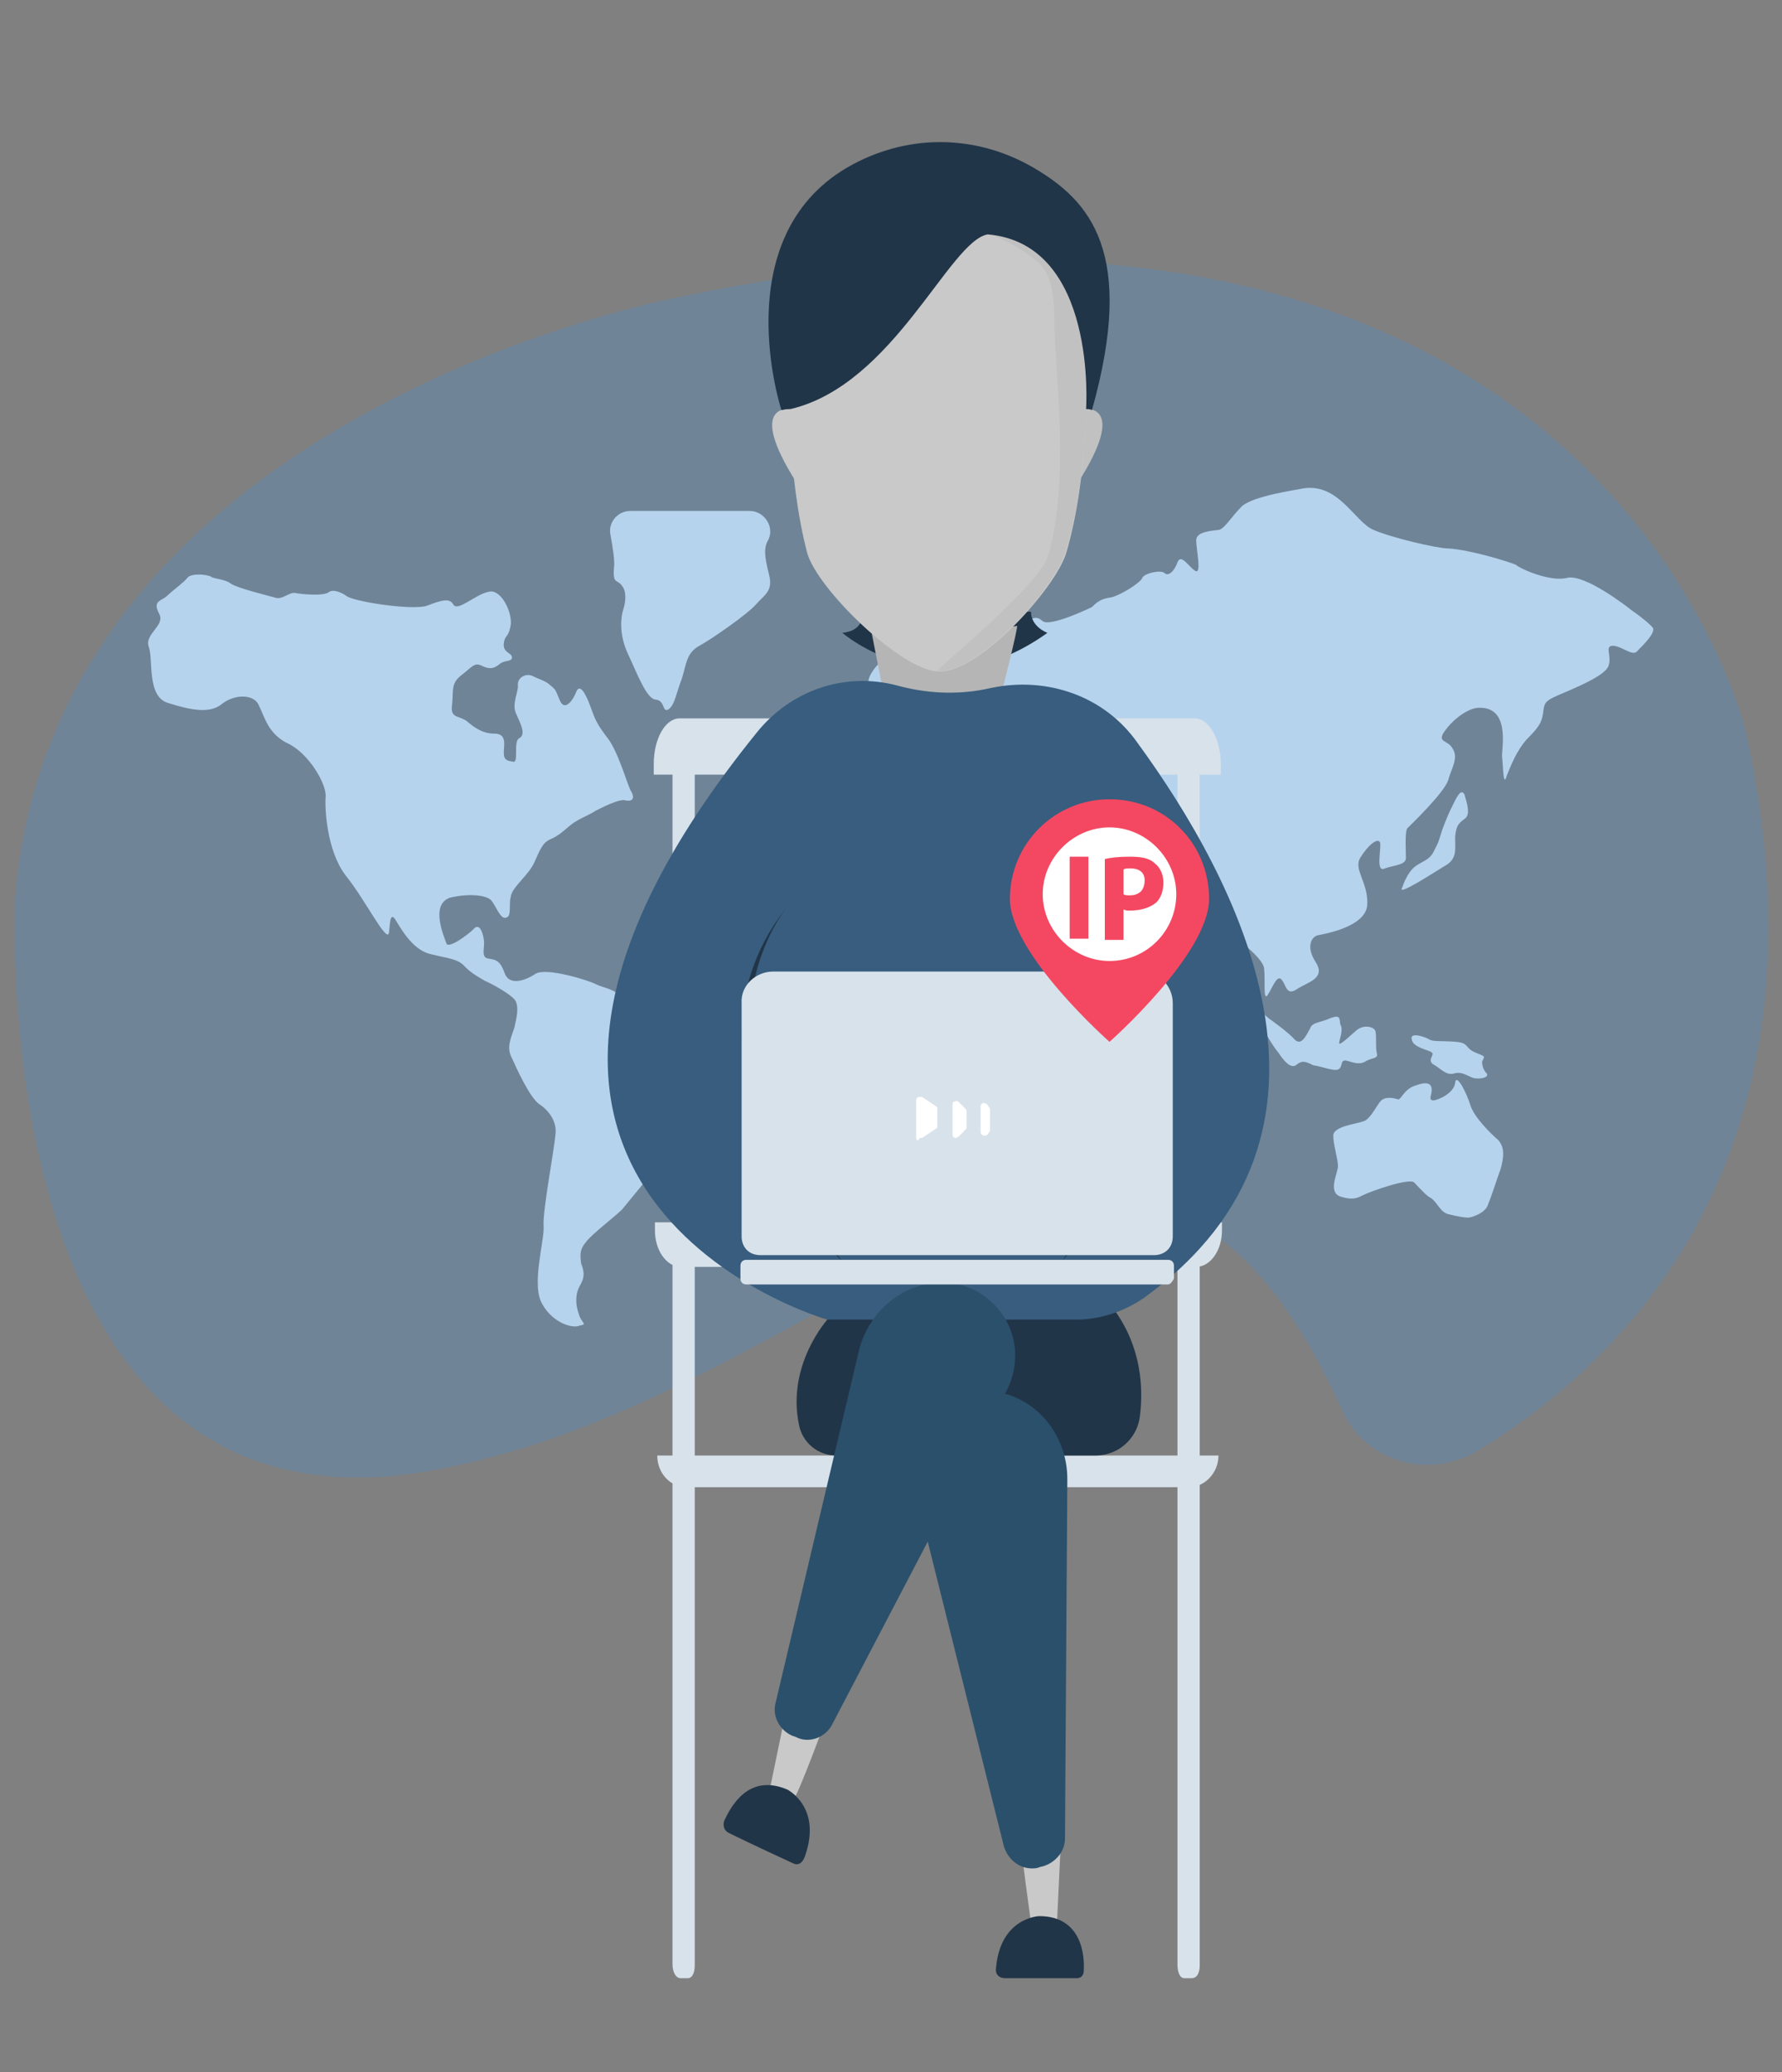 <?xml version="1.0" encoding="utf-8"?>
<!-- Generator: Adobe Illustrator 23.1.1, SVG Export Plug-In . SVG Version: 6.00 Build 0)  -->
<svg version="1.1" id="Capa_1" xmlns="http://www.w3.org/2000/svg" xmlns:xlink="http://www.w3.org/1999/xlink" x="0px" y="0px"
	 viewBox="0 0 152.1 176.8" style="enable-background:new 0 0 152.1 176.8;" xml:space="preserve">
<rect x="0" y="0" width="152.1" height="176.8" fill="#808080" stroke="none"/>
<style type="text/css">
	.st0{fill:#D8E2EB;}
	.st1{opacity:0.2;enable-background:new    ;}
	.st2{fill:#2C96F7;}
	.st3{fill:#213548;}
	.st4{fill:#C9C9C9;}
	.st5{fill:#C1C1C1;}
	.st6{fill:#B5B5B5;}
	.st7{fill:#385D7E;}
	.st8{fill:#2B506B;}
	.st9{fill:#FFFFFF;}
	.st10{fill:#F44862;}
</style>
<g>
	<g>
		<path class="st0" d="M56.1,88.1c-0.1-0.1-2.5-2.2-3-2.9c-0.5-0.8-1.6-0.9-2.2-1.2c-0.5-0.3-4.3-1.5-5.2-0.9c-0.9,0.6-2.2,1-2.6,0
			c-0.4-1.1-0.7-1.2-1.4-1.3c-0.7-0.1-0.3-0.9-0.4-1.6s-0.4-1.5-0.9-0.9c-0.4,0.4-2.1,1.7-2.3,1.2c-0.2-0.6-1.4-3.3,0.3-3.9
			c1.7-0.4,3.1-0.2,3.5,0.2c0.4,0.4,0.8,1.7,1.3,1.5c0.5-0.1,0.2-1.1,0.4-1.8c0.1-0.8,1.5-1.8,2-2.9c0.5-1.1,0.7-1.7,1.4-2
			c0.7-0.3,1.1-0.7,1.7-1.2s1.7-0.9,2.1-1.2c0.4-0.2,2.1-1.1,2.6-0.9c0.5,0.1,0.9-0.1,0.4-0.9c-0.4-0.9-1.1-3.4-2-4.5
			c-0.9-1.2-1-1.5-1.4-2.6c-0.4-1.1-0.9-2-1.2-1.3c-0.3,0.8-1,1.7-1.4,0.8c-0.4-0.9-0.3-0.9-0.8-1.3c-0.4-0.4-0.9-0.5-1.5-0.8
			s-1.3,0.1-1.3,0.7c0.1,0.6-0.6,1.7-0.1,2.6c0.4,0.9,0.8,1.7,0.2,2c-0.5,0.3,0,2.1-0.5,2S43,64.9,43,64.2c0-0.6,0.3-1.6-0.8-1.6
			c-1,0-1.7-0.5-2.4-1.1c-0.8-0.5-1.4-0.2-1.2-1.5c0.1-1.2-0.1-1.7,0.8-2.4c0.9-0.7,1.1-1.1,1.7-0.8c0.6,0.3,1,0.3,1.5-0.1
			c0.4-0.4,1.1-0.2,1.1-0.6c0-0.4-0.8-0.4-0.7-1.2c0.1-0.8,0.4-0.4,0.6-1.6c0.1-1.2-0.9-3.1-1.9-2.8c-1.1,0.2-2.6,1.7-3,1.1
			c-0.3-0.6-1-0.4-2.3,0.1c-1.3,0.4-6.5-0.4-6.9-0.9c0,0-0.9-0.6-1.4-0.3c-0.4,0.4-2.4,0.2-2.9,0.1c-0.5-0.1-1.1,0.6-1.7,0.4
			c-0.7-0.2-3.2-0.8-3.8-1.2c-0.5-0.4-1.5-0.4-1.7-0.6c-0.4-0.2-1.7-0.3-2,0.1c-0.3,0.4-1.3,1.1-1.8,1.6c-0.5,0.4-1.2,0.4-0.6,1.5
			c0.5,1-1.3,1.7-0.9,2.8s-0.2,4.3,1.7,4.8c1.9,0.6,3.5,0.9,4.5,0.1c1.1-0.9,2.8-0.9,3.2,0.1c0.5,1,0.8,2.5,2.6,3.3
			c1.7,0.9,3.1,3.3,3.1,4.4c-0.1,1.1,0.1,4.7,1.7,6.8c1.7,2.1,3.5,5.8,3.7,4.9c0.1-0.9,0.1-1.7,0.5-1.2c0.4,0.6,1.4,2.6,3,3
			c1.6,0.4,2.4,0.4,3,1.1c0.6,0.6,1.2,0.9,1.7,1.2c0.7,0.3,2.3,1.2,2.6,1.7c0.3,0.6,0.1,1.4-0.1,2.3c-0.3,0.9-0.7,1.7-0.2,2.6
			c0.4,0.9,1.5,3.3,2.3,3.9c0.8,0.5,1.6,1.5,1.4,2.7c-0.1,1.2-1.1,6.5-1,7.7s-1.1,5.1-0.1,6.7c0.9,1.6,2.6,2.1,3.2,1.8
			c0.7-0.1,0.1-0.2-0.1-1c-0.3-0.8-0.3-1.7,0.1-2.4s0.4-1.1,0.1-1.9c-0.1-0.8-0.1-1.2,0.4-1.8c0.4-0.6,2.5-2.2,3.1-2.8
			c0.6-0.7,4.4-5.5,5-5.8c0.5-0.4,1.7-1.3,2.1-2.8c0.4-1.5,1.7-4.4,0.8-5.2C59.7,88.7,56.1,88.2,56.1,88.1z"/>
		<path class="st0" d="M65.5,46.2C65.5,46.2,65.6,46.2,65.5,46.2c0.7-1.1-0.2-2.6-1.5-2.6H53.8c-1.1,0-1.9,1-1.7,2
			c0.2,1.1,0.4,2.3,0.3,2.9c-0.1,1.4,0.3,0.9,0.7,1.5c0.4,0.5,0.3,1.4,0.1,2c-0.2,0.6-0.4,2.1,0.4,3.8c0.8,1.7,1.6,3.9,2.4,3.9
			c0.8,0.1,0.5,1.2,1.1,0.8c0.5-0.4,0.6-1.3,1.1-2.6c0.4-1.3,0.4-2.2,1.5-2.8c1.1-0.6,4.1-2.7,4.8-3.5s1.4-1.1,1.2-2.3
			C65.4,48,65.1,47,65.5,46.2z"/>
		<path class="st0" d="M139.3,52.1c-0.5-0.4-4-3.1-5.5-2.8c-1.5,0.4-4.1-0.8-4.4-1.1c-0.4-0.2-3.9-1.3-5.8-1.4
			c-0.9,0-4.8-0.9-6.4-1.6s-3-4.1-6.1-3.5c-0.4,0.1-4.1,0.6-5.1,1.5c-0.9,0.9-1.4,1.8-1.9,2c-0.5,0.1-2,0.1-2,0.9
			c0,0.8,0.5,3-0.1,2.6c-0.6-0.4-1.2-1.5-1.5-0.7c-0.3,0.8-0.8,1.2-1.1,0.9c-0.3-0.3-1.7,0-1.9,0.4c-0.1,0.4-2,1.6-2.8,1.7
			c-0.8,0.1-1.2,0.5-1.5,0.8c-0.4,0.2-3.6,1.7-4.2,1.2c-0.6-0.5-0.8-0.2-1.2-0.1c0,0-1.2-0.2-1.8-1.1c-0.7-0.9-0.9-0.6-1.7-1.5
			c-0.8-0.9-1-1.7-1.7-1.3c-0.8,0.3-4.2,3.9-5.6,5.5c-1.3,1.6-3.7,3.2-2.6,4.4c1.2,1.2,1.7,1,1.9,1.6c0.1,0.6,0.3,1.3,0.4,1.6
			c0.1,0.2,1.3,1.2,1.9-0.1c0.5-1.2,0.7-2,1.3-1.8c0.7,0.2,0.8,0.6,0.4,1.5c-0.3,0.9-0.5,2.3-1.7,2.2c-1.2,0-2.4-0.8-2.8-0.6
			s-0.6,0.4-1,0.9c-0.4,0.4-1.7,2-2.6,2.2c-0.9,0.2-2,0.1-1.4,0.8c0.6,0.8,1.5,2.4,0.7,2.3s-2.3-0.2-2.4,0.6
			c-0.1,0.9-0.4,1.3-0.3,1.9s0.8,1.7,1.5,1.3c0.8-0.4,2.2-0.8,2.6-1.7c0.4-0.9,0.9-1.8,1.7-1.8c0.9,0.1,3.2,1.3,3.1,1.7
			c-0.1,0.4-0.6,1.5-0.1,1.2c0.5-0.4,1-0.8,1.4-0.9c0.3-0.1,0.8,0.4,0.9,0.8c0.1,0.2,1.1,0.8,1.3-0.1c0.1-0.8,0.4-0.1,0.9,0.1
			c0.5,0.2,2.3,0.4,2.6,0.6c0.2,0.2,0.8,0.8,0.1,1.6c-0.7,0.8-1.5,1.1-2.6,0.4s-2.3,0.4-3.5-0.1c-1.2-0.6-0.7-1.5-2.2-2
			c-1.5-0.6-4.8,0.1-5.8,0.4C70,73.9,70,74,69.5,74.5c-0.4,0.4-3.2,3.7-3.2,5.6c0,1.8,1,6.8,4.4,6.3c3.4-0.4,5.4-0.2,5,0.8
			c-0.4,1-0.1,1.2,0.4,2.4c0.6,1.2,2,8.7,2.3,9.9c0.2,1.2-0.1,2.8,1.4,2.6c1.5-0.2,3.2-0.6,3.9-2.1c0.7-1.5,0.8-3.1,1.6-3.9
			c0.9-0.8,1.9-0.9,2-2c0.1-1.2-0.2-4,0.3-4.7c0.5-0.6,3.2-3.6,3.5-4.8c0.3-1.2,0.7-1.5-0.4-1.5c-1.1,0-2.9-0.1-3.5-1.2
			c-0.5-1-1.7-2.8-1.7-3.3c0-0.4,0.8-0.4,1.2,0.5c0.4,0.9,1.7,3.8,3.2,3.1c1.5-0.6,3.6-1.3,3.7-2.2c0.1-0.9-0.7-2-1.5-2
			c-0.8,0.1-1.5-0.4-1.5-1.1c0-0.5,0.1-0.3,1,0c0.9,0.4,1.2,0.9,2.6,1.1c1.4,0.1,2.9,1.5,3.7,2c0.8,0.6,2.1,4.7,2.4,5.1
			c0.3,0.4,0.7,0.4,1.1-0.4c0.3-0.8,1.7-3.3,2.6-4c0.8-0.7,0.9-1.6,1.3-1c0.4,0.6,2.6,2.1,2.6,3c0.1,0.9-0.1,2.8,0.3,2.2
			c0.4-0.6,0.8-1.8,1.2-1.3c0.4,0.5,0.4,1.4,1.3,0.8c0.9-0.6,2.5-0.9,1.6-2.3c-0.9-1.4-0.3-2.2,0.2-2.3c0.5-0.1,4.1-0.7,4.2-2.6
			c0.1-1.9-1.2-3-0.6-4c0.6-1,1.5-1.8,1.7-1.3c0.1,0.6-0.4,2.6,0.4,2.2c0.9-0.3,1.8-0.3,1.8-0.9c0-0.6-0.1-2.1,0.1-2.5
			c0.4-0.4,3.1-3,3.5-4.1c0.3-1.1,0.9-1.9,0.4-2.7c-0.4-0.8-1.4-0.5-0.7-1.5c0.7-1,1.9-1.9,2.8-2c2.8-0.2,2.1,3.3,2.1,4.1
			c0.1,0.8,0.1,2.8,0.4,1.7c0.4-1,0.9-2.2,1.7-3.1c0.9-0.9,1.3-1.4,1.4-2.2c0.1-0.8,0.1-1,0.9-1.4c0.8-0.4,4.4-1.7,4.7-2.7
			c0.3-0.9-0.4-1.7,0.4-1.7c0.9,0.1,1.7,1,2.1,0.4c0.4-0.4,1.4-1.4,1.3-1.8C141.3,53.6,139.9,52.5,139.3,52.1z"/>
		<path class="st0" d="M124,68.7c-0.3,0.6-0.4,0.8-0.9,2.1c-0.4,1.3-0.3,1-0.7,1.8c-0.4,0.9-1.2,0.9-1.8,1.5s-0.9,1.6-0.9,1.6
			c-0.6,0.9,2.6-1.2,3.6-1.8c1.1-0.6,0.9-1.4,0.9-2.5c0.1-1.1,0.4-1.2,0.9-1.6c0.4-0.4,0.1-1.3-0.1-2
			C124.7,67.2,124.3,68.1,124,68.7z"/>
		<path class="st0" d="M114.3,91.2c0.3-0.2,0.1-0.8,0.6-0.7c0.5,0.1,1,0.4,1.6,0.1c0.6-0.4,1.2-0.2,1-0.8c-0.1-0.6,0-1.4-0.1-1.8
			c-0.1-0.4-1-0.6-1.6-0.1c-0.6,0.5-1.5,1.4-1.5,1.1s0.4-1.1,0.1-1.6c-0.1-0.4,0.1-0.9-0.9-0.5c-0.9,0.4-1.5,0.3-1.7,0.9
			c-0.3,0.5-0.7,1.5-1.3,0.9c-0.5-0.6-2.2-1.8-2.2-1.8c-0.1-0.1-2-1.7-1.4-0.6c0.7,1.1,1.6,2.8,2.2,3.5c0.4,0.6,1,1.4,1.5,1.1
			c0.5-0.4,0.7-0.4,1.5,0C112.9,91,114,91.5,114.3,91.2z"/>
		<path class="st0" d="M125.9,89.8c-0.9-0.4-0.5-0.8-1.6-0.9c-1.1-0.1-2,0-2.3-0.2s-1.7-0.7-1.5,0c0.1,0.7,1.5,0.9,1.7,1.1
			c0.3,0.2-0.4,0.6,0.1,1c0.6,0.3,1.1,1,1.8,0.8s1.1,0.2,1.7,0.4c0.7,0.1,1.3-0.1,1.1-0.4c-0.3-0.3-0.4-0.7-0.4-1
			C126.7,90.1,126.9,90.2,125.9,89.8z"/>
		<path class="st0" d="M125.5,94.3c-0.3-1-1.2-2.8-1.3-1.9c-0.1,0.9-1.5,1.5-1.9,1.5c-0.4-0.1-0.1-0.4-0.1-0.9
			c0-0.4-0.2-0.8-1.3-0.4c-1.1,0.3-1.3,1.3-1.6,1.2c-0.3-0.1-1.1-0.3-1.5,0.2c-0.4,0.5-0.9,1.6-1.5,1.7c-0.5,0.2-2.5,0.4-2.5,1.2
			c0,0.8,0.4,2,0.4,2.6c0,0.6-0.9,2.2,0.2,2.6c0.7,0.2,1.2,0.3,1.9-0.1c0.8-0.4,4-1.5,4.4-1.1c0.4,0.4,1.1,1.2,1.4,1.3
			c0.6,0.4,0.8,1.2,1.5,1.4c0.8,0.2,1.4,0.3,1.7,0.3c0.3,0,1.5-0.4,1.7-1.1c0.3-0.7,0.8-2.3,1.1-3.1c0.2-0.8,0.4-1.7-0.2-2.4
			C127.2,96.7,125.8,95.3,125.5,94.3z"/>
	</g>
</g>
<g>
	<g class="st1">
		<g>
			<path class="st2" d="M149,62.4c8.1,36.6-11,54.2-22.9,61.4c-4.2,2.5-9.6,0.9-11.5-3.4c-18.2-40.1-41.7-1.3-77.9,5.1
				c-38.3,6.8-35.4-49-35.4-49c3.4-41.4,56.8-51.2,56.9-51.2C136.4,9,149,62.3,149,62.4z"/>
		</g>
	</g>
</g>
<g>
	<g>
		<g>
			<g>
				<path class="st0" d="M104,124.2L104,124.2H56.1l0,0c0,1.5,1.1,2.7,2.5,2.7h42.9C102.8,126.9,104,125.7,104,124.2z"/>
				<g>
					<path class="st0" d="M104.2,66.1v-0.9c0-2.1-1-3.9-2.2-3.9H58c-1.2,0-2.2,1.7-2.2,3.9v0.9H104.2z"/>
					<path class="st0" d="M55.9,104.3v0.7c0,1.7,1,3.1,2.2,3.1h44c1.2,0,2.2-1.4,2.2-3.1v-0.7H55.9L55.9,104.3z"/>
				</g>
				<path class="st0" d="M58.7,168.8h-0.6c-0.4,0-0.7-0.5-0.7-1.2v-103h1.9v103.1C59.3,168.3,59.1,168.8,58.7,168.8z"/>
				<path class="st0" d="M101.7,168.8h-0.6c-0.4,0-0.6-0.5-0.6-1.2v-103h1.9v103.1C102.4,168.3,102.2,168.8,101.7,168.8z"/>
			</g>
		</g>
	</g>
	<g>
		<g>
			<g>
				<path class="st3" d="M70.7,112.5c0,0-3.6,3.9-2.5,9.1c0.3,1.5,1.6,2.6,3.2,2.6h22.1c2,0,3.6-1.5,3.8-3.4
					c0.3-2.4,0.1-5.8-2.1-8.9C95.3,112,71.4,110.4,70.7,112.5z"/>
				<path class="st4" d="M87,156.2c0,0.6,1,7.9,1,7.9c0.1,0,2.2,0.3,2.2,0.3l0.5-10.4L87,156.2z"/>
				<path class="st3" d="M85.8,168.8c1.5,0,4.7,0,6.1,0c0.4,0,0.6-0.3,0.6-0.6c0.1-1.4-0.2-4.7-3.8-4.7c0,0-3.4,0.1-3.7,4.6
					C85,168.5,85.3,168.8,85.8,168.8z"/>
				<g>
					<g>
						<g>
							<path class="st3" d="M73.6,52.2c0,0,0.3,1.6-1.7,1.8c0,0,7.9,6.9,17.5,0c0,0-1.4-0.5-1.4-1.8H73.6z"/>
							<g>
								<path class="st4" d="M67.5,34.9c0,0-3.9-0.6,0.5,6.3"/>
								<path class="st5" d="M92.5,34.9c0,0,3.9-0.6-0.5,6.3"/>
								<path class="st6" d="M74.4,54l1,5.1c0,0,5.6,1.7,5.5,1.7c-0.2,0,4.5-1.3,4.5-1.3s1.6-6.3,1.4-6.1C86.6,53.6,74.4,54,74.4,54
									z"/>
								<path class="st4" d="M92.7,27.9c-0.1-2-1-3.9-2.6-5.1C84.7,18.4,80,18.9,80,18.9s-4.7-0.6-10.1,3.9
									c-1.5,1.2-2.4,3.1-2.6,5.1c-0.1,4.4-0.1,12.8,1.6,19.3c0.9,3.1,8,10,11.2,10.1c3.4,0.2,10-7.1,10.9-10.1
									C92.9,40.8,92.9,32.3,92.7,27.9z"/>
								<path class="st5" d="M92.7,27.9c-0.1-2-1-4.3-2.6-5.5C84.7,17.9,80,18.9,80,18.9s-0.5-0.1-1.3,0c1.8,0.2,6,0.3,9.7,3.3
									C90,23.4,90,26,90,27.9c0.1,4.4,1.3,12.9-0.5,19.4c-0.7,2.7-9.9,10-9.5,10c3.4,0.2,10-7.1,10.9-10.1
									C92.9,40.8,92.9,32.3,92.7,27.9z"/>
							</g>
							<path class="st7" d="M76.6,58.5c2.2,0.6,5,0.9,8,0.2c4.8-1,9.7,0.7,12.5,4.7c8.4,11.5,20.1,33.2,0.6,47.3
								c-1.7,1.2-3.8,1.9-5.8,1.9H70.6c0,0-37.8-10.8-6-50.1C67.5,58.9,72.1,57.3,76.6,58.5z"/>
							<path class="st3" d="M66.7,35c0,0-4.8-14.6,5.6-20.7c5-2.9,10.9-2.9,15.9,0c4.8,2.8,8.8,7.2,5,20.7c-0.1-0.1-0.5-0.1-0.5-0.1
								s1-14.1-8.4-14.9c-3.3,0.6-8,12.8-16.8,14.9C67,34.9,66.7,35,66.7,35z"/>
							<path class="st3" d="M67.5,77c0,0-10.4,11.1,4.3,30.5C71.6,107.6,56.1,90.5,67.5,77z"/>
							<path class="st3" d="M95,77c0,0,10.4,11.1-4.3,30.5C90.8,107.6,106.3,90.5,95,77z"/>
						</g>
					</g>
				</g>
				<path class="st8" d="M82.3,118.7c-3.3,0.9-5.1,4.4-4.4,7.7l7.8,31.2c0.4,1.2,1.5,2,2.8,1.8l0.3-0.1c1.1-0.2,2.1-1.2,2.1-2.4
					l0.2-30.7c0-3.8-2.7-7.1-6.5-7.5C83.9,118.6,83,118.6,82.3,118.7z"/>
				<g>
					<path class="st4" d="M70.7,146c-0.1,0.6-2.7,7.4-2.9,7.4c-0.1,0-2.2-0.2-2.2-0.2l2.1-10.2L70.7,146z"/>
					<path class="st3" d="M67.7,159c-1.3-0.6-4.3-2-5.5-2.6c-0.4-0.2-0.5-0.6-0.4-1c0.6-1.3,2.1-4.1,5.4-2.7c0,0,3,1.5,1.5,5.7
						C68.5,159,68.1,159.2,67.7,159z"/>
					<path class="st8" d="M84.4,110.9c2.3,1.9,2.9,5.1,1.5,7.8L71,147.2c-0.6,1.1-2,1.6-3.1,1l-0.3-0.1c-1.1-0.5-1.7-1.7-1.4-2.8
						l7.1-30c0.9-3.7,4.3-6.3,8.1-5.8C82.4,109.7,83.5,110.1,84.4,110.9z"/>
				</g>
			</g>
			<path class="st0" d="M99.7,109.6h-36c-0.3,0-0.5-0.2-0.5-0.5V108c0-0.3,0.2-0.5,0.5-0.5h36c0.3,0,0.5,0.2,0.5,0.5v1.1
				C100.1,109.3,99.9,109.6,99.7,109.6z"/>
			<path class="st0" d="M66,82.9h31.4c1.5,0,2.7,1.2,2.7,2.7v19.9c0,1-0.7,1.6-1.6,1.6H64.9c-1,0-1.6-0.7-1.6-1.6V85.6
				C63.2,84.1,64.5,82.9,66,82.9z"/>
			<path id="Union_48" class="st9" d="M78.2,97.1v-3.2c0-0.2,0.1-0.3,0.3-0.3c0.1,0,0.1,0,0.2,0l1.2,0.8c0.1,0.1,0.1,0.1,0.1,0.2
				v1.5c0,0.1,0,0.2-0.1,0.2l-1.2,0.8c0,0-0.1,0-0.2,0C78.4,97.4,78.2,97.3,78.2,97.1L78.2,97.1z M81.3,96.8v-2.6
				c0-0.2,0.3-0.3,0.5-0.2l0.6,0.6c0,0,0.1,0.1,0.1,0.2v1.4c0,0.1,0,0.1-0.1,0.2L81.8,97c-0.1,0-0.1,0.1-0.2,0.1
				C81.4,97.1,81.3,97,81.3,96.8z M83.7,96.6v-2.2c0-0.3,0.4-0.4,0.6-0.1l0.2,0.3v0.1v1.7c0,0.1,0,0.1,0,0.1l-0.2,0.3
				c-0.1,0.1-0.2,0.1-0.3,0.1C83.9,96.9,83.7,96.8,83.7,96.6L83.7,96.6z"/>
		</g>
	</g>
	<g>
		<ellipse class="st9" cx="94.6" cy="76.4" rx="6.2" ry="6.2"/>
		<g>
			<path class="st10" d="M91.3,73.1h1.6v7h-1.6V73.1L91.3,73.1z M96.4,73.1c-1,0-1.7,0.1-2.1,0.2v6.9h1.6v-2.6
				c0.2,0.1,0.3,0.1,0.5,0.1c0.9,0,1.7-0.2,2.3-0.7c0.4-0.4,0.6-1,0.6-1.7S99,74,98.6,73.7C98.1,73.2,97.4,73.1,96.4,73.1z
				 M96.4,76.4c-0.2,0-0.4,0-0.5-0.1v-2.1c0.1-0.1,0.3-0.1,0.6-0.1c0.8,0,1.2,0.4,1.2,1C97.7,76,97.2,76.4,96.4,76.4z M94.7,68.2
				c-4.7,0-8.5,3.8-8.5,8.5s8.5,12.2,8.5,12.2s8.5-7.5,8.5-12.2S99.5,68.2,94.7,68.2z M94.7,82c-3.1,0-5.7-2.6-5.7-5.7
				s2.6-5.7,5.7-5.7s5.7,2.6,5.7,5.7C100.4,79.4,97.9,82,94.7,82z"/>
		</g>
	</g>
</g>
</svg>
